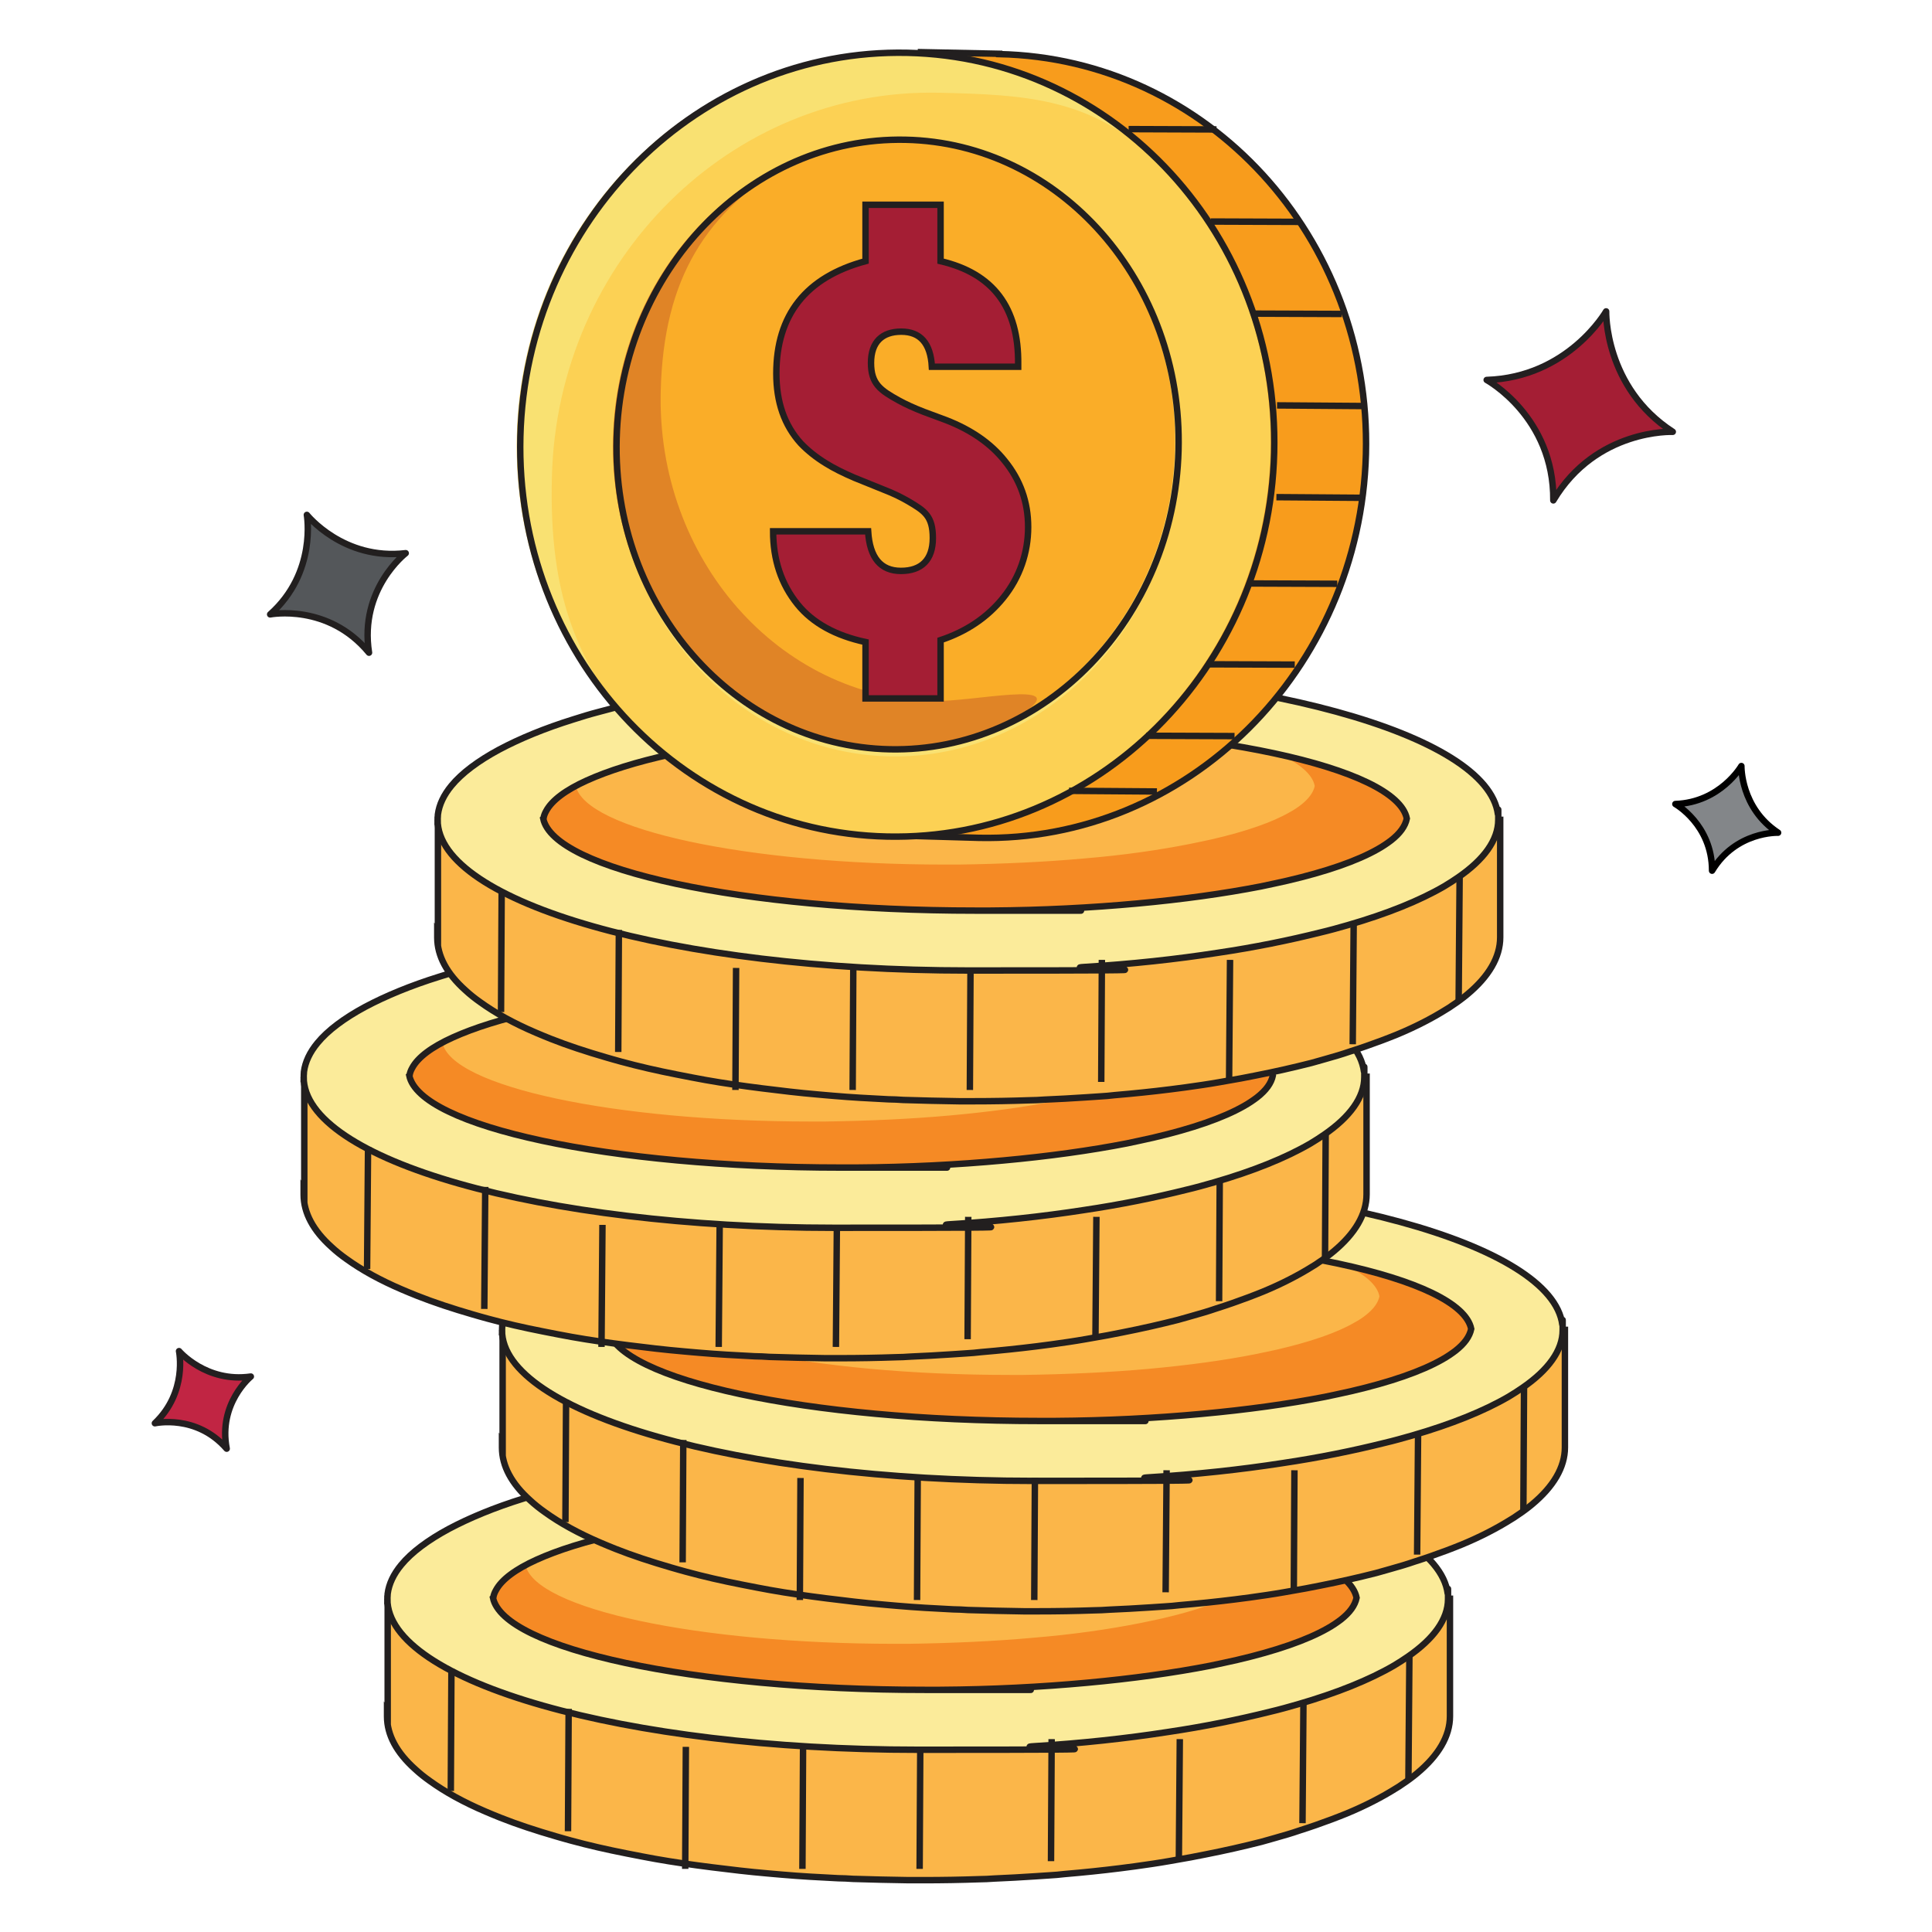 <?xml version="1.0" encoding="UTF-8"?>
<svg id="Layer_1" data-name="Layer 1" xmlns="http://www.w3.org/2000/svg" version="1.1" viewBox="0 0 600 600">
  <defs>
    <style>
      .cls-1 {
        stroke: #231f20;
      }

      .cls-1, .cls-2, .cls-3, .cls-4, .cls-5, .cls-6 {
        stroke-width: 2px;
      }

      .cls-1, .cls-3, .cls-5 {
        stroke-linejoin: round;
      }

      .cls-1, .cls-5, .cls-6 {
        fill: none;
      }

      .cls-7 {
        fill: #fbeb9a;
      }

      .cls-7, .cls-8, .cls-9, .cls-10, .cls-11, .cls-12, .cls-13, .cls-14, .cls-15, .cls-16 {
        stroke-width: 0px;
      }

      .cls-8 {
        fill: #c12543;
      }

      .cls-9 {
        fill: #838689;
      }

      .cls-10 {
        fill: #fcd154;
      }

      .cls-2, .cls-3, .cls-4, .cls-6 {
        stroke: #221f1f;
      }

      .cls-2, .cls-4, .cls-6 {
        stroke-miterlimit: 10;
      }

      .cls-2, .cls-15 {
        fill: #a41e34;
      }

      .cls-3 {
        fill: #54575a;
      }

      .cls-11 {
        fill: #e08426;
      }

      .cls-4 {
        fill: #f89c1c;
      }

      .cls-12 {
        fill: #faad28;
      }

      .cls-5 {
        stroke: #000;
      }

      .cls-13 {
        fill: #f58a25;
      }

      .cls-14 {
        fill: #f9e172;
      }

      .cls-16 {
        fill: #fbb649;
      }
    </style>
  </defs>
  <g>
    <g>
      <g>
        <g>
          <path class="cls-16" d="M120.2,532.6c0,.2,0,.3,0,.5,0,5.7,3,11.2,8.7,16.3,1.4,1.3,2.9,2.5,4.6,3.7,4.7,3.4,10.5,6.6,17.3,9.5,1.5.6,3,1.3,4.6,1.9,5.3,2.1,11.1,4,17.3,5.8,1.5.4,3,.9,4.6,1.3,5.5,1.5,11.2,2.8,17.3,4,1.5.3,3,.6,4.6.9,5.6,1.1,11.3,2,17.3,2.8,1.5.2,3,.4,4.6.6,5.6.7,11.4,1.4,17.3,1.9,1.5.1,3,.3,4.6.4,5.7.5,11.4.8,17.3,1.1,1.5,0,3,.1,4.6.2,5.7.2,11.5.3,17.3.4,1,0,2,0,3.1,0s1,0,1.5,0c5.8,0,11.6-.1,17.3-.3,1.5,0,3.1-.1,4.6-.2,4.3-.2,8.6-.4,12.8-.7,1.5-.1,3-.2,4.5-.3,1.5-.1,3.1-.2,4.6-.4,5.9-.5,11.7-1.1,17.3-1.8,1.5-.2,3.1-.4,4.6-.6,3.6-.5,7.1-1,10.5-1.6,2.3-.4,4.5-.8,6.8-1.2,1.5-.3,3.1-.6,4.6-.9,6.1-1.2,11.8-2.5,17.3-3.9,1.1-.3,2.1-.6,3.2-.9.5-.1.9-.3,1.4-.4,2.5-.7,4.9-1.4,7.2-2.2,3.5-1.1,6.9-2.3,10.1-3.5,1.6-.6,3.1-1.2,4.6-1.8,5.8-2.4,11-5.1,15.3-7.8.7-.4,1.3-.8,2-1.3.8-.5,1.6-1.1,2.3-1.6.8-.6,1.6-1.2,2.3-1.8,6.6-5.5,10.2-11.5,10.2-17.7s0-.9,0-1.3v-35.2s-10.1,0-10.1,0h-4.6s-17.3,0-17.3,0h-4.6s-13.5,0-13.5,0h-3.8s-4.6,0-4.6,0h-17.3s-4.6,0-4.6,0h-17.3s-4.6,0-4.6,0h-17.3s-4.6,0-4.6,0h-17.3s-4.6,0-4.6,0h-17.3s-4.6,0-4.6,0h-17.3s-4.6,0-4.6,0h-17.3s-4.6,0-4.6,0h-17.3s-4.6,0-4.6,0h-17.3s-4.6,0-4.6,0h-17.3s-4.6,0-4.6,0h-17.3s-4.6,0-4.6,0h-17.3s-4.6,0-4.6,0h-8.6s0,36.5,0,36.5h0Z"/>
          <path class="cls-6" d="M120.2,532.6c0,.2,0,.3,0,.5,0,5.7,3,11.2,8.7,16.3,1.4,1.3,2.9,2.5,4.6,3.7,4.7,3.4,10.5,6.6,17.3,9.5,1.5.6,3,1.3,4.6,1.9,5.3,2.1,11.1,4,17.3,5.8,1.5.4,3,.9,4.6,1.3,5.5,1.5,11.2,2.8,17.3,4,1.5.3,3,.6,4.6.9,5.6,1.1,11.3,2,17.3,2.8,1.5.2,3,.4,4.6.6,5.6.7,11.4,1.4,17.3,1.9,1.5.1,3,.3,4.6.4,5.7.5,11.4.8,17.3,1.1,1.5,0,3,.1,4.6.2,5.7.2,11.5.3,17.3.4,1,0,2,0,3.1,0s1,0,1.5,0c5.8,0,11.6-.1,17.3-.3,1.5,0,3.1-.1,4.6-.2,4.3-.2,8.6-.4,12.8-.7,1.5-.1,3-.2,4.5-.3,1.5-.1,3.1-.2,4.6-.4,5.9-.5,11.7-1.1,17.3-1.8,1.5-.2,3.1-.4,4.6-.6,3.6-.5,7.1-1,10.5-1.6,2.3-.4,4.5-.8,6.8-1.2,1.5-.3,3.1-.6,4.6-.9,6.1-1.2,11.8-2.5,17.3-3.9,1.1-.3,2.1-.6,3.2-.9.5-.1.9-.3,1.4-.4,2.5-.7,4.9-1.4,7.2-2.2,3.5-1.1,6.9-2.3,10.1-3.5,1.6-.6,3.1-1.2,4.6-1.8,5.8-2.4,11-5.1,15.3-7.8.7-.4,1.3-.8,2-1.3.8-.5,1.6-1.1,2.3-1.6.8-.6,1.6-1.2,2.3-1.8,6.6-5.5,10.2-11.5,10.2-17.7s0-.9,0-1.3v-35.2s-10.1,0-10.1,0h-4.6s-17.3,0-17.3,0h-4.6s-13.5,0-13.5,0h-3.8s-4.6,0-4.6,0h-17.3s-4.6,0-4.6,0h-17.3s-4.6,0-4.6,0h-17.3s-4.6,0-4.6,0h-17.3s-4.6,0-4.6,0h-17.3s-4.6,0-4.6,0h-17.3s-4.6,0-4.6,0h-17.3s-4.6,0-4.6,0h-17.3s-4.6,0-4.6,0h-17.3s-4.6,0-4.6,0h-17.3s-4.6,0-4.6,0h-17.3s-4.6,0-4.6,0h-17.3s-4.6,0-4.6,0h-8.6s0,36.5,0,36.5h0Z"/>
        </g>
        <g>
          <g>
            <path class="cls-7" d="M120.3,496.6c0,25.8,73.7,46.8,164.7,46.8s24.5-.4,36.2-1.1c14.6-.9,28.5-2.4,41.4-4.4,11.5-1.7,22.2-3.9,31.8-6.3,3-.7,5.8-1.5,8.6-2.3,12.1-3.5,22.3-7.6,30-12.1,1.5-.9,2.9-1.8,4.2-2.7,8-5.5,12.5-11.6,12.5-17.9s0-1.2-.1-1.7c-3.2-25-75.7-45-164.6-45s-42.8,1.2-61.9,3.4c-3.7.4-7.3.9-10.9,1.4-15.5,2.2-29.6,5-41.9,8.4-2.7.7-5.3,1.5-7.8,2.3-9,2.8-16.7,6-23.1,9.4-6.5,3.5-11.6,7.3-14.8,11.2-2.4,2.9-3.8,5.9-4.2,8.9,0,.6-.1,1.2-.1,1.7Z"/>
            <path class="cls-6" d="M120.3,496.6c0,25.8,73.7,46.8,164.7,46.8s24.5-.4,36.2-1.1c14.6-.9,28.5-2.4,41.4-4.4,11.5-1.7,22.2-3.9,31.8-6.3,3-.7,5.8-1.5,8.6-2.3,12.1-3.5,22.3-7.6,30-12.1,1.5-.9,2.9-1.8,4.2-2.7,8-5.5,12.5-11.6,12.5-17.9s0-1.2-.1-1.7c-3.2-25-75.7-45-164.6-45s-42.8,1.2-61.9,3.4c-3.7.4-7.3.9-10.9,1.4-15.5,2.2-29.6,5-41.9,8.4-2.7.7-5.3,1.5-7.8,2.3-9,2.8-16.7,6-23.1,9.4-6.5,3.5-11.6,7.3-14.8,11.2-2.4,2.9-3.8,5.9-4.2,8.9,0,.6-.1,1.2-.1,1.7Z"/>
          </g>
          <path class="cls-16" d="M153.1,496.2c3.2,15.9,62.1,28.6,134.1,28.6s3.2,0,4.8,0c16-.1,31.4-.9,45.5-2.2,14.2-1.3,27.1-3.1,38.4-5.3,2.9-.6,5.6-1.2,8.3-1.8,12-2.8,21.6-6.1,28.1-9.8,1.6-.9,2.9-1.8,4.1-2.7,2.8-2.2,4.4-4.4,4.9-6.8-3.2-15.9-62.1-28.6-134.1-28.6s-18,.2-26.6.6c-4.4.2-8.7.4-12.9.7-17.3,1.2-33.1,3.1-46.6,5.7-2.9.5-5.7,1.1-8.5,1.7-10.5,2.3-19.4,5.1-26,8.1-6.4,2.9-10.8,6.1-12.6,9.5-.4.7-.7,1.5-.8,2.2Z"/>
        </g>
        <path class="cls-13" d="M153,496.2c3.3,15.9,62.1,28.6,134.1,28.6h4.8c16-.1,31.4-.9,45.5-2.2,14.2-1.3,27.1-3.1,38.4-5.3,2.9-.6,5.6-1.1,8.3-1.7,12-2.8,21.6-6.2,28-9.9,1.6-.9,2.9-1.8,4.1-2.7,2.8-2.2,4.5-4.5,4.9-6.8-1.6-7.7-16.1-14.6-38.8-19.7,6.1,2.9,9.8,6.2,10.4,9.6-.4,2-1.9,4-4.2,5.8-1,.8-2.2,1.6-3.5,2.3-5.5,3.2-13.7,6-24,8.4-2.3.5-4.6,1-7.1,1.5-9.6,1.9-20.7,3.5-32.8,4.5-12.1,1.1-25.3,1.7-39,1.9h-4.1c-61.6,0-112-10.9-114.8-24.5t0,0c-4.8,2.5-8,5.2-9.5,8-.4.7-.7,1.5-.9,2.3Z"/>
        <line class="cls-4" x1="285.8" y1="542.5" x2="285.6" y2="580.4"/>
        <line class="cls-4" x1="249.4" y1="542.5" x2="249.2" y2="580.4"/>
        <line class="cls-4" x1="213" y1="542.5" x2="212.8" y2="580.4"/>
        <line class="cls-4" x1="176.6" y1="530.7" x2="176.4" y2="568.7"/>
        <line class="cls-4" x1="140.2" y1="518.3" x2="140" y2="556.2"/>
        <line class="cls-4" x1="326.6" y1="540.1" x2="326.4" y2="578"/>
        <line class="cls-4" x1="366.4" y1="540.1" x2="366.1" y2="578"/>
        <line class="cls-4" x1="404.8" y1="528.3" x2="404.5" y2="566.2"/>
        <line class="cls-4" x1="437.7" y1="514.5" x2="437.4" y2="552.4"/>
        <path class="cls-6" d="M153.1,496.2c3.2,15.9,62.1,28.6,134.1,28.6s3.2,0,4.8,0c16-.1,31.4-.9,45.5-2.2,14.2-1.3,27.1-3.1,38.4-5.3,2.9-.6,5.6-1.2,8.3-1.8,12-2.8,21.6-6.1,28.1-9.8,1.6-.9,2.9-1.8,4.1-2.7,2.8-2.2,4.4-4.4,4.9-6.8-3.2-15.9-62.1-28.6-134.1-28.6s-18,.2-26.6.6c-4.4.2-8.7.4-12.9.7-17.3,1.2-33.1,3.1-46.6,5.7-2.9.5-5.7,1.1-8.5,1.7-10.5,2.3-19.4,5.1-26,8.1-6.4,2.9-10.8,6.1-12.6,9.5-.4.7-.7,1.5-.8,2.2Z"/>
      </g>
      <g>
        <g>
          <path class="cls-16" d="M155.9,449.1c0,.2,0,.3,0,.5,0,5.7,3,11.2,8.7,16.3,1.4,1.3,2.9,2.5,4.6,3.7,4.7,3.4,10.5,6.6,17.3,9.5,1.5.6,3,1.3,4.6,1.9,5.3,2.1,11.1,4,17.3,5.8,1.5.4,3,.9,4.6,1.3,5.5,1.5,11.2,2.8,17.3,4,1.5.3,3,.6,4.6.9,5.6,1.1,11.3,2,17.3,2.8,1.5.2,3,.4,4.6.6,5.6.7,11.4,1.4,17.3,1.9,1.5.1,3,.3,4.6.4,5.7.5,11.4.8,17.3,1.1,1.5,0,3,.1,4.6.2,5.7.2,11.5.3,17.3.4,1,0,2,0,3.1,0s1,0,1.5,0c5.8,0,11.6-.1,17.3-.3,1.5,0,3.1-.1,4.6-.2,4.3-.2,8.6-.4,12.8-.7,1.5-.1,3-.2,4.5-.3,1.5-.1,3.1-.2,4.6-.4,5.9-.5,11.7-1.1,17.3-1.8,1.5-.2,3.1-.4,4.6-.6,3.6-.5,7.1-1,10.5-1.6,2.3-.4,4.5-.8,6.8-1.2,1.5-.3,3.1-.6,4.6-.9,6.1-1.2,11.8-2.5,17.3-3.9,1.1-.3,2.2-.6,3.2-.9.5-.1.9-.3,1.4-.4,2.5-.7,4.9-1.4,7.2-2.2,3.5-1.1,6.9-2.3,10.1-3.5,1.6-.6,3.1-1.2,4.6-1.8,5.8-2.4,11-5.1,15.3-7.8.7-.4,1.3-.8,2-1.3.8-.5,1.6-1.1,2.3-1.6.8-.6,1.6-1.2,2.3-1.8,6.6-5.5,10.2-11.5,10.2-17.7s0-.9,0-1.3v-35.2s-10.1,0-10.1,0h-4.6s-17.3,0-17.3,0h-4.6s-13.5,0-13.5,0h-3.8s-4.6,0-4.6,0h-17.3s-4.6,0-4.6,0h-17.3s-4.6,0-4.6,0h-17.3s-4.6,0-4.6,0h-17.3s-4.6,0-4.6,0h-17.3s-4.6,0-4.6,0h-17.3s-4.6,0-4.6,0h-17.3s-4.6,0-4.6,0h-17.3s-4.6,0-4.6,0h-17.3s-4.6,0-4.6,0h-17.3s-4.6,0-4.6,0h-17.3s-4.6,0-4.6,0h-17.3s-4.6,0-4.6,0h-8.6s0,36.5,0,36.5h0Z"/>
          <path class="cls-6" d="M155.9,449.1c0,.2,0,.3,0,.5,0,5.7,3,11.2,8.7,16.3,1.4,1.3,2.9,2.5,4.6,3.7,4.7,3.4,10.5,6.6,17.3,9.5,1.5.6,3,1.3,4.6,1.9,5.3,2.1,11.1,4,17.3,5.8,1.5.4,3,.9,4.6,1.3,5.5,1.5,11.2,2.8,17.3,4,1.5.3,3,.6,4.6.9,5.6,1.1,11.3,2,17.3,2.8,1.5.2,3,.4,4.6.6,5.6.7,11.4,1.4,17.3,1.9,1.5.1,3,.3,4.6.4,5.7.5,11.4.8,17.3,1.1,1.5,0,3,.1,4.6.2,5.7.2,11.5.3,17.3.4,1,0,2,0,3.1,0s1,0,1.5,0c5.8,0,11.6-.1,17.3-.3,1.5,0,3.1-.1,4.6-.2,4.3-.2,8.6-.4,12.8-.7,1.5-.1,3-.2,4.5-.3,1.5-.1,3.1-.2,4.6-.4,5.9-.5,11.7-1.1,17.3-1.8,1.5-.2,3.1-.4,4.6-.6,3.6-.5,7.1-1,10.5-1.6,2.3-.4,4.5-.8,6.8-1.2,1.5-.3,3.1-.6,4.6-.9,6.1-1.2,11.8-2.5,17.3-3.9,1.1-.3,2.2-.6,3.2-.9.5-.1.9-.3,1.4-.4,2.5-.7,4.9-1.4,7.2-2.2,3.5-1.1,6.9-2.3,10.1-3.5,1.6-.6,3.1-1.2,4.6-1.8,5.8-2.4,11-5.1,15.3-7.8.7-.4,1.3-.8,2-1.3.8-.5,1.6-1.1,2.3-1.6.8-.6,1.6-1.2,2.3-1.8,6.6-5.5,10.2-11.5,10.2-17.7s0-.9,0-1.3v-35.2s-10.1,0-10.1,0h-4.6s-17.3,0-17.3,0h-4.6s-13.5,0-13.5,0h-3.8s-4.6,0-4.6,0h-17.3s-4.6,0-4.6,0h-17.3s-4.6,0-4.6,0h-17.3s-4.6,0-4.6,0h-17.3s-4.6,0-4.6,0h-17.3s-4.6,0-4.6,0h-17.3s-4.6,0-4.6,0h-17.3s-4.6,0-4.6,0h-17.3s-4.6,0-4.6,0h-17.3s-4.6,0-4.6,0h-17.3s-4.6,0-4.6,0h-17.3s-4.6,0-4.6,0h-17.3s-4.6,0-4.6,0h-8.6s0,36.5,0,36.5h0Z"/>
        </g>
        <g>
          <g>
            <path class="cls-7" d="M155.9,413.1c0,25.8,73.7,46.8,164.7,46.8s24.5-.4,36.2-1.1c14.6-.9,28.5-2.4,41.4-4.4,11.5-1.7,22.2-3.9,31.8-6.3,3-.7,5.8-1.5,8.6-2.3,12.1-3.5,22.3-7.6,30-12.1,1.5-.9,2.9-1.8,4.2-2.7,8-5.5,12.5-11.6,12.5-17.9s0-1.2-.1-1.7c-3.2-25-75.7-45-164.6-45s-42.8,1.2-61.9,3.4c-3.7.4-7.3.9-10.9,1.4-15.5,2.2-29.6,5-41.9,8.4-2.7.7-5.3,1.5-7.8,2.3-9,2.8-16.7,6-23.1,9.4-6.5,3.5-11.6,7.3-14.8,11.2-2.4,2.9-3.8,5.9-4.2,8.9,0,.6-.1,1.2-.1,1.7Z"/>
            <path class="cls-6" d="M155.9,413.1c0,25.8,73.7,46.8,164.7,46.8s24.5-.4,36.2-1.1c14.6-.9,28.5-2.4,41.4-4.4,11.5-1.7,22.2-3.9,31.8-6.3,3-.7,5.8-1.5,8.6-2.3,12.1-3.5,22.3-7.6,30-12.1,1.5-.9,2.9-1.8,4.2-2.7,8-5.5,12.5-11.6,12.5-17.9s0-1.2-.1-1.7c-3.2-25-75.7-45-164.6-45s-42.8,1.2-61.9,3.4c-3.7.4-7.3.9-10.9,1.4-15.5,2.2-29.6,5-41.9,8.4-2.7.7-5.3,1.5-7.8,2.3-9,2.8-16.7,6-23.1,9.4-6.5,3.5-11.6,7.3-14.8,11.2-2.4,2.9-3.8,5.9-4.2,8.9,0,.6-.1,1.2-.1,1.7Z"/>
          </g>
          <path class="cls-16" d="M188.7,412.7c3.2,15.9,62.1,28.6,134.1,28.6s3.2,0,4.8,0c16-.1,31.4-.9,45.5-2.2,14.2-1.3,27.1-3.1,38.4-5.3,2.9-.6,5.6-1.2,8.3-1.8,12-2.8,21.6-6.1,28.1-9.8,1.6-.9,2.9-1.8,4.1-2.7,2.8-2.2,4.4-4.4,4.9-6.8-3.2-15.9-62.1-28.6-134.1-28.6s-18,.2-26.6.6c-4.4.2-8.7.4-12.9.7-17.3,1.2-33.1,3.1-46.6,5.7-2.9.5-5.7,1.1-8.5,1.7-10.5,2.3-19.4,5.1-26,8.1-6.4,2.9-10.8,6.1-12.6,9.5-.4.7-.7,1.5-.8,2.2Z"/>
        </g>
        <path class="cls-13" d="M188.7,412.7c3.3,15.9,62.1,28.6,134.1,28.6h4.8c16-.1,31.4-.9,45.5-2.2,14.2-1.3,27.1-3.1,38.4-5.3,2.9-.6,5.6-1.1,8.3-1.7,12-2.8,21.6-6.2,28-9.9,1.6-.9,2.9-1.8,4.1-2.7,2.8-2.2,4.5-4.5,4.9-6.8-1.6-7.7-16.1-14.6-38.8-19.7,6.1,2.9,9.8,6.2,10.4,9.6-.4,2-1.9,4-4.2,5.8-1,.8-2.2,1.6-3.5,2.3-5.5,3.2-13.7,6-24,8.4-2.3.5-4.6,1-7.1,1.5-9.6,1.9-20.7,3.4-32.8,4.5-12.1,1.1-25.3,1.7-39,1.9h-4.1c-61.6,0-112-10.9-114.7-24.5t0,0c-4.8,2.5-8,5.2-9.5,8-.4.7-.7,1.5-.9,2.3Z"/>
        <line class="cls-4" x1="321.4" y1="459" x2="321.2" y2="496.9"/>
        <line class="cls-4" x1="285" y1="459" x2="284.8" y2="496.9"/>
        <line class="cls-4" x1="248.6" y1="459" x2="248.4" y2="496.9"/>
        <line class="cls-4" x1="212.2" y1="447.2" x2="212" y2="485.2"/>
        <line class="cls-4" x1="175.8" y1="434.8" x2="175.6" y2="472.7"/>
        <line class="cls-4" x1="362.3" y1="456.6" x2="362" y2="494.5"/>
        <line class="cls-4" x1="402" y1="456.6" x2="401.8" y2="494.5"/>
        <line class="cls-4" x1="440.4" y1="444.8" x2="440.1" y2="482.8"/>
        <line class="cls-4" x1="473.3" y1="431" x2="473.1" y2="468.9"/>
        <path class="cls-6" d="M188.7,412.7c3.2,15.9,62.1,28.6,134.1,28.6s3.2,0,4.8,0c16-.1,31.4-.9,45.5-2.2,14.2-1.3,27.1-3.1,38.4-5.3,2.9-.6,5.6-1.2,8.3-1.8,12-2.8,21.6-6.1,28.1-9.8,1.6-.9,2.9-1.8,4.1-2.7,2.8-2.2,4.4-4.4,4.9-6.8-3.2-15.9-62.1-28.6-134.1-28.6s-18,.2-26.6.6c-4.4.2-8.7.4-12.9.7-17.3,1.2-33.1,3.1-46.6,5.7-2.9.5-5.7,1.1-8.5,1.7-10.5,2.3-19.4,5.1-26,8.1-6.4,2.9-10.8,6.1-12.6,9.5-.4.7-.7,1.5-.8,2.2Z"/>
      </g>
      <g>
        <g>
          <path class="cls-16" d="M94.3,370.5c0,.2,0,.3,0,.5,0,5.7,3,11.2,8.7,16.3,1.4,1.3,2.9,2.5,4.6,3.7,4.7,3.4,10.5,6.6,17.3,9.5,1.5.6,3,1.3,4.6,1.9,5.3,2.1,11.1,4,17.3,5.8,1.5.4,3,.9,4.6,1.3,5.5,1.5,11.2,2.8,17.3,4,1.5.3,3,.6,4.6.9,5.6,1.1,11.3,2,17.3,2.8,1.5.2,3,.4,4.6.6,5.6.7,11.4,1.4,17.3,1.9,1.5.1,3,.3,4.6.4,5.7.5,11.4.8,17.3,1.1,1.5,0,3,.1,4.6.2,5.7.2,11.5.3,17.3.4,1,0,2,0,3.1,0s1,0,1.5,0c5.8,0,11.6-.1,17.3-.3,1.5,0,3.1-.1,4.6-.2,4.3-.2,8.6-.4,12.8-.7,1.5-.1,3-.2,4.5-.3,1.5-.1,3.1-.2,4.6-.4,5.9-.5,11.7-1.1,17.3-1.8,1.5-.2,3.1-.4,4.6-.6,3.6-.5,7.1-1,10.5-1.6,2.3-.4,4.5-.8,6.8-1.2,1.5-.3,3.1-.6,4.6-.9,6.1-1.2,11.8-2.5,17.3-3.9,1.1-.3,2.2-.6,3.2-.9.5-.1.9-.3,1.4-.4,2.5-.7,4.9-1.4,7.2-2.2,3.5-1.1,6.9-2.3,10.1-3.5,1.6-.6,3.1-1.2,4.6-1.8,5.8-2.4,11-5.1,15.3-7.8.7-.4,1.3-.8,2-1.3.8-.5,1.6-1.1,2.3-1.6.8-.6,1.6-1.2,2.3-1.8,6.6-5.5,10.2-11.5,10.2-17.7s0-.9,0-1.3v-35.2s-10.1,0-10.1,0h-4.6s-17.3,0-17.3,0h-4.6s-13.5,0-13.5,0h-3.8s-4.6,0-4.6,0h-17.3s-4.6,0-4.6,0h-17.3s-4.6,0-4.6,0h-17.3s-4.6,0-4.6,0h-17.3s-4.6,0-4.6,0h-17.3s-4.6,0-4.6,0h-17.3s-4.6,0-4.6,0h-17.3s-4.6,0-4.6,0h-17.3s-4.6,0-4.6,0h-17.3s-4.6,0-4.6,0h-17.3s-4.6,0-4.6,0h-17.3s-4.6,0-4.6,0h-17.3s-4.6,0-4.6,0h-8.6s0,36.5,0,36.5h0Z"/>
          <path class="cls-6" d="M94.3,370.5c0,.2,0,.3,0,.5,0,5.7,3,11.2,8.7,16.3,1.4,1.3,2.9,2.5,4.6,3.7,4.7,3.4,10.5,6.6,17.3,9.5,1.5.6,3,1.3,4.6,1.9,5.3,2.1,11.1,4,17.3,5.8,1.5.4,3,.9,4.6,1.3,5.5,1.5,11.2,2.8,17.3,4,1.5.3,3,.6,4.6.9,5.6,1.1,11.3,2,17.3,2.8,1.5.2,3,.4,4.6.6,5.6.7,11.4,1.4,17.3,1.9,1.5.1,3,.3,4.6.4,5.7.5,11.4.8,17.3,1.1,1.5,0,3,.1,4.6.2,5.7.2,11.5.3,17.3.4,1,0,2,0,3.1,0s1,0,1.5,0c5.8,0,11.6-.1,17.3-.3,1.5,0,3.1-.1,4.6-.2,4.3-.2,8.6-.4,12.8-.7,1.5-.1,3-.2,4.5-.3,1.5-.1,3.1-.2,4.6-.4,5.9-.5,11.7-1.1,17.3-1.8,1.5-.2,3.1-.4,4.6-.6,3.6-.5,7.1-1,10.5-1.6,2.3-.4,4.5-.8,6.8-1.2,1.5-.3,3.1-.6,4.6-.9,6.1-1.2,11.8-2.5,17.3-3.9,1.1-.3,2.2-.6,3.2-.9.5-.1.9-.3,1.4-.4,2.5-.7,4.9-1.4,7.2-2.2,3.5-1.1,6.9-2.3,10.1-3.5,1.6-.6,3.1-1.2,4.6-1.8,5.8-2.4,11-5.1,15.3-7.8.7-.4,1.3-.8,2-1.3.8-.5,1.6-1.1,2.3-1.6.8-.6,1.6-1.2,2.3-1.8,6.6-5.5,10.2-11.5,10.2-17.7s0-.9,0-1.3v-35.2s-10.1,0-10.1,0h-4.6s-17.3,0-17.3,0h-4.6s-13.5,0-13.5,0h-3.8s-4.6,0-4.6,0h-17.3s-4.6,0-4.6,0h-17.3s-4.6,0-4.6,0h-17.3s-4.6,0-4.6,0h-17.3s-4.6,0-4.6,0h-17.3s-4.6,0-4.6,0h-17.3s-4.6,0-4.6,0h-17.3s-4.6,0-4.6,0h-17.3s-4.6,0-4.6,0h-17.3s-4.6,0-4.6,0h-17.3s-4.6,0-4.6,0h-17.3s-4.6,0-4.6,0h-17.3s-4.6,0-4.6,0h-8.6s0,36.5,0,36.5h0Z"/>
        </g>
        <g>
          <g>
            <path class="cls-7" d="M94.3,334.5c0,25.8,73.7,46.8,164.7,46.8s24.5-.4,36.2-1.1c14.6-.9,28.5-2.4,41.4-4.4,11.5-1.7,22.2-3.9,31.8-6.3,3-.7,5.8-1.5,8.6-2.3,12.1-3.5,22.3-7.6,30-12.1,1.5-.9,2.9-1.8,4.2-2.7,8-5.5,12.5-11.6,12.5-17.9s0-1.2-.1-1.7c-3.2-25-75.7-45-164.6-45s-42.8,1.2-61.9,3.4c-3.7.4-7.3.9-10.9,1.4-15.5,2.2-29.6,5-41.9,8.4-2.7.7-5.3,1.5-7.8,2.3-9,2.8-16.7,6-23.1,9.4-6.5,3.5-11.6,7.3-14.8,11.2-2.4,2.9-3.8,5.9-4.2,8.9,0,.6-.1,1.2-.1,1.7Z"/>
            <path class="cls-6" d="M94.3,334.5c0,25.8,73.7,46.8,164.7,46.8s24.5-.4,36.2-1.1c14.6-.9,28.5-2.4,41.4-4.4,11.5-1.7,22.2-3.9,31.8-6.3,3-.7,5.8-1.5,8.6-2.3,12.1-3.5,22.3-7.6,30-12.1,1.5-.9,2.9-1.8,4.2-2.7,8-5.5,12.5-11.6,12.5-17.9s0-1.2-.1-1.7c-3.2-25-75.7-45-164.6-45s-42.8,1.2-61.9,3.4c-3.7.4-7.3.9-10.9,1.4-15.5,2.2-29.6,5-41.9,8.4-2.7.7-5.3,1.5-7.8,2.3-9,2.8-16.7,6-23.1,9.4-6.5,3.5-11.6,7.3-14.8,11.2-2.4,2.9-3.8,5.9-4.2,8.9,0,.6-.1,1.2-.1,1.7Z"/>
          </g>
          <path class="cls-16" d="M127.1,334c3.2,15.9,62.1,28.6,134.1,28.6s3.2,0,4.8,0c16-.1,31.4-.9,45.5-2.2,14.2-1.3,27.1-3.1,38.4-5.3,2.9-.6,5.6-1.2,8.3-1.8,12-2.8,21.6-6.1,28.1-9.8,1.6-.9,2.9-1.8,4.1-2.7,2.8-2.2,4.4-4.4,4.9-6.8-3.2-15.9-62.1-28.6-134.1-28.6s-18,.2-26.6.6c-4.4.2-8.7.4-12.9.7-17.3,1.2-33.1,3.1-46.6,5.7-2.9.5-5.7,1.1-8.5,1.7-10.5,2.3-19.4,5.1-26,8.1-6.4,2.9-10.8,6.1-12.6,9.5-.4.7-.7,1.5-.8,2.2Z"/>
        </g>
        <path class="cls-13" d="M127.1,334c3.3,15.9,62.1,28.6,134.1,28.6h4.8c16-.1,31.4-.9,45.5-2.2,14.2-1.3,27.1-3.1,38.4-5.3,2.9-.6,5.6-1.1,8.3-1.7,12-2.8,21.6-6.2,28-9.9,1.6-.9,2.9-1.8,4.1-2.7,2.8-2.2,4.5-4.5,4.9-6.8-1.6-7.7-16.1-14.6-38.8-19.7,6.1,2.9,9.8,6.2,10.4,9.6-.4,2-1.9,4-4.2,5.8-1,.8-2.2,1.6-3.5,2.3-5.5,3.2-13.7,6-24,8.4-2.3.5-4.6,1-7.1,1.5-9.6,1.9-20.7,3.4-32.8,4.5-12.1,1.1-25.3,1.7-39,1.9h-4.1c-61.6,0-112-10.9-114.7-24.5t0,0c-4.8,2.5-8,5.2-9.5,8-.4.7-.7,1.5-.9,2.3Z"/>
        <line class="cls-4" x1="259.9" y1="380.4" x2="259.6" y2="418.3"/>
        <line class="cls-4" x1="223.5" y1="380.4" x2="223.2" y2="418.3"/>
        <line class="cls-4" x1="187.1" y1="380.4" x2="186.8" y2="418.3"/>
        <line class="cls-4" x1="150.7" y1="368.6" x2="150.4" y2="406.5"/>
        <line class="cls-4" x1="114.3" y1="356.2" x2="114" y2="394.1"/>
        <line class="cls-4" x1="300.7" y1="377.9" x2="300.5" y2="415.9"/>
        <line class="cls-4" x1="340.5" y1="377.9" x2="340.2" y2="415.9"/>
        <line class="cls-4" x1="378.8" y1="366.2" x2="378.6" y2="404.1"/>
        <line class="cls-4" x1="411.7" y1="352.4" x2="411.5" y2="390.3"/>
        <path class="cls-6" d="M127.1,334c3.2,15.9,62.1,28.6,134.1,28.6s3.2,0,4.8,0c16-.1,31.4-.9,45.5-2.2,14.2-1.3,27.1-3.1,38.4-5.3,2.9-.6,5.6-1.2,8.3-1.8,12-2.8,21.6-6.1,28.1-9.8,1.6-.9,2.9-1.8,4.1-2.7,2.8-2.2,4.4-4.4,4.9-6.8-3.2-15.9-62.1-28.6-134.1-28.6s-18,.2-26.6.6c-4.4.2-8.7.4-12.9.7-17.3,1.2-33.1,3.1-46.6,5.7-2.9.5-5.7,1.1-8.5,1.7-10.5,2.3-19.4,5.1-26,8.1-6.4,2.9-10.8,6.1-12.6,9.5-.4.7-.7,1.5-.8,2.2Z"/>
      </g>
      <g>
        <g>
          <path class="cls-16" d="M135.8,290.7c0,.2,0,.3,0,.5,0,5.7,3,11.2,8.7,16.3,1.4,1.3,2.9,2.5,4.6,3.7,4.7,3.4,10.5,6.6,17.3,9.5,1.5.6,3,1.3,4.6,1.9,5.3,2.1,11.1,4,17.3,5.8,1.5.4,3,.9,4.6,1.3,5.5,1.5,11.2,2.8,17.3,4,1.5.3,3,.6,4.6.9,5.6,1.1,11.3,2,17.3,2.8,1.5.2,3,.4,4.6.6,5.6.7,11.4,1.4,17.3,1.9,1.5.1,3,.3,4.6.4,5.7.5,11.4.8,17.3,1.1,1.5,0,3,.1,4.6.2,5.7.2,11.5.3,17.3.4,1,0,2,0,3.1,0s1,0,1.5,0c5.8,0,11.6-.1,17.3-.3,1.5,0,3.1-.1,4.6-.2,4.3-.2,8.6-.4,12.8-.7,1.5-.1,3-.2,4.5-.3,1.5-.1,3.1-.2,4.6-.4,5.9-.5,11.7-1.1,17.3-1.8,1.5-.2,3.1-.4,4.6-.6,3.6-.5,7.1-1,10.5-1.6,2.3-.4,4.5-.8,6.8-1.2,1.5-.3,3.1-.6,4.6-.9,6.1-1.2,11.8-2.5,17.3-3.9,1.1-.3,2.1-.6,3.2-.9.5-.1.9-.3,1.4-.4,2.5-.7,4.9-1.4,7.2-2.2,3.5-1.1,6.9-2.3,10.1-3.5,1.6-.6,3.1-1.2,4.6-1.8,5.8-2.4,11-5.1,15.3-7.8.7-.4,1.3-.8,2-1.3.8-.5,1.6-1.1,2.3-1.6.8-.6,1.6-1.2,2.3-1.8,6.6-5.5,10.2-11.5,10.2-17.7s0-.9,0-1.3v-35.2s-10.1,0-10.1,0h-4.6s-17.3,0-17.3,0h-4.6s-13.5,0-13.5,0h-3.8s-4.6,0-4.6,0h-17.3s-4.6,0-4.6,0h-17.3s-4.6,0-4.6,0h-17.3s-4.6,0-4.6,0h-17.3s-4.6,0-4.6,0h-17.3s-4.6,0-4.6,0h-17.3s-4.6,0-4.6,0h-17.3s-4.6,0-4.6,0h-17.3s-4.6,0-4.6,0h-17.3s-4.6,0-4.6,0h-17.3s-4.6,0-4.6,0h-17.3s-4.6,0-4.6,0h-17.3s-4.6,0-4.6,0h-8.6s0,36.5,0,36.5h0Z"/>
          <path class="cls-6" d="M135.8,290.7c0,.2,0,.3,0,.5,0,5.7,3,11.2,8.7,16.3,1.4,1.3,2.9,2.5,4.6,3.7,4.7,3.4,10.5,6.6,17.3,9.5,1.5.6,3,1.3,4.6,1.9,5.3,2.1,11.1,4,17.3,5.8,1.5.4,3,.9,4.6,1.3,5.5,1.5,11.2,2.8,17.3,4,1.5.3,3,.6,4.6.9,5.6,1.1,11.3,2,17.3,2.8,1.5.2,3,.4,4.6.6,5.6.7,11.4,1.4,17.3,1.9,1.5.1,3,.3,4.6.4,5.7.5,11.4.8,17.3,1.1,1.5,0,3,.1,4.6.2,5.7.2,11.5.3,17.3.4,1,0,2,0,3.1,0s1,0,1.5,0c5.8,0,11.6-.1,17.3-.3,1.5,0,3.1-.1,4.6-.2,4.3-.2,8.6-.4,12.8-.7,1.5-.1,3-.2,4.5-.3,1.5-.1,3.1-.2,4.6-.4,5.9-.5,11.7-1.1,17.3-1.8,1.5-.2,3.1-.4,4.6-.6,3.6-.5,7.1-1,10.5-1.6,2.3-.4,4.5-.8,6.8-1.2,1.5-.3,3.1-.6,4.6-.9,6.1-1.2,11.8-2.5,17.3-3.9,1.1-.3,2.1-.6,3.2-.9.5-.1.9-.3,1.4-.4,2.5-.7,4.9-1.4,7.2-2.2,3.5-1.1,6.9-2.3,10.1-3.5,1.6-.6,3.1-1.2,4.6-1.8,5.8-2.4,11-5.1,15.3-7.8.7-.4,1.3-.8,2-1.3.8-.5,1.6-1.1,2.3-1.6.8-.6,1.6-1.2,2.3-1.8,6.6-5.5,10.2-11.5,10.2-17.7s0-.9,0-1.3v-35.2s-10.1,0-10.1,0h-4.6s-17.3,0-17.3,0h-4.6s-13.5,0-13.5,0h-3.8s-4.6,0-4.6,0h-17.3s-4.6,0-4.6,0h-17.3s-4.6,0-4.6,0h-17.3s-4.6,0-4.6,0h-17.3s-4.6,0-4.6,0h-17.3s-4.6,0-4.6,0h-17.3s-4.6,0-4.6,0h-17.3s-4.6,0-4.6,0h-17.3s-4.6,0-4.6,0h-17.3s-4.6,0-4.6,0h-17.3s-4.6,0-4.6,0h-17.3s-4.6,0-4.6,0h-17.3s-4.6,0-4.6,0h-8.6s0,36.5,0,36.5h0Z"/>
        </g>
        <g>
          <g>
            <path class="cls-7" d="M135.9,254.6c0,25.8,73.7,46.8,164.7,46.8s24.5-.4,36.2-1.1c14.6-.9,28.5-2.4,41.4-4.4,11.5-1.7,22.2-3.9,31.8-6.3,3-.7,5.8-1.5,8.6-2.3,12.1-3.5,22.3-7.6,30-12.1,1.5-.9,2.9-1.8,4.2-2.7,8-5.5,12.5-11.6,12.5-17.9s0-1.2-.1-1.7c-3.2-25-75.7-45-164.6-45s-42.8,1.2-61.9,3.4c-3.7.4-7.3.9-10.9,1.4-15.5,2.2-29.6,5-41.9,8.4-2.7.7-5.3,1.5-7.8,2.3-9,2.8-16.7,6-23.1,9.4-6.5,3.5-11.6,7.3-14.8,11.2-2.4,2.9-3.8,5.9-4.2,8.9,0,.6-.1,1.2-.1,1.7Z"/>
            <path class="cls-6" d="M135.9,254.6c0,25.8,73.7,46.8,164.7,46.8s24.5-.4,36.2-1.1c14.6-.9,28.5-2.4,41.4-4.4,11.5-1.7,22.2-3.9,31.8-6.3,3-.7,5.8-1.5,8.6-2.3,12.1-3.5,22.3-7.6,30-12.1,1.5-.9,2.9-1.8,4.2-2.7,8-5.5,12.5-11.6,12.5-17.9s0-1.2-.1-1.7c-3.2-25-75.7-45-164.6-45s-42.8,1.2-61.9,3.4c-3.7.4-7.3.9-10.9,1.4-15.5,2.2-29.6,5-41.9,8.4-2.7.7-5.3,1.5-7.8,2.3-9,2.8-16.7,6-23.1,9.4-6.5,3.5-11.6,7.3-14.8,11.2-2.4,2.9-3.8,5.9-4.2,8.9,0,.6-.1,1.2-.1,1.7Z"/>
          </g>
          <path class="cls-16" d="M168.7,254.2c3.2,15.9,62.1,28.6,134.1,28.6s3.2,0,4.8,0c16-.1,31.4-.9,45.5-2.2,14.2-1.3,27.1-3.1,38.4-5.3,2.9-.6,5.6-1.2,8.3-1.8,12-2.8,21.6-6.1,28.1-9.8,1.6-.9,2.9-1.8,4.1-2.7,2.8-2.2,4.4-4.4,4.9-6.8-3.2-15.9-62.1-28.6-134.1-28.6s-18,.2-26.6.6c-4.4.2-8.7.4-12.9.7-17.3,1.2-33.1,3.1-46.6,5.7-2.9.5-5.7,1.1-8.5,1.7-10.5,2.3-19.4,5.1-26,8.1-6.4,2.9-10.8,6.1-12.6,9.5-.4.7-.7,1.5-.8,2.2Z"/>
        </g>
        <path class="cls-13" d="M168.6,254.2c3.3,15.9,62.1,28.6,134.1,28.6h4.8c16-.1,31.4-.9,45.5-2.2,14.2-1.3,27.1-3.1,38.4-5.3,2.9-.6,5.6-1.1,8.3-1.7,12-2.8,21.6-6.2,28-9.9,1.6-.9,2.9-1.8,4.1-2.7,2.8-2.2,4.5-4.5,4.9-6.8-1.6-7.7-16.1-14.6-38.8-19.7,6.1,2.9,9.8,6.2,10.4,9.6-.4,2-1.9,4-4.2,5.8-1,.8-2.2,1.6-3.5,2.3-5.5,3.2-13.7,6-24,8.4-2.3.5-4.6,1-7.1,1.5-9.6,1.9-20.7,3.5-32.8,4.5-12.1,1.1-25.3,1.7-39,1.9h-4.1c-61.6,0-112-10.9-114.8-24.5t0,0c-4.8,2.5-8,5.2-9.5,8-.4.7-.7,1.5-.9,2.3Z"/>
        <line class="cls-4" x1="301.4" y1="300.6" x2="301.2" y2="338.5"/>
        <line class="cls-4" x1="265" y1="300.6" x2="264.8" y2="338.5"/>
        <line class="cls-4" x1="228.6" y1="300.6" x2="228.4" y2="338.5"/>
        <line class="cls-4" x1="192.2" y1="288.8" x2="192" y2="326.7"/>
        <line class="cls-4" x1="155.8" y1="276.4" x2="155.6" y2="314.3"/>
        <line class="cls-4" x1="342.2" y1="298.1" x2="342" y2="336"/>
        <line class="cls-4" x1="382" y1="298.1" x2="381.7" y2="336"/>
        <line class="cls-4" x1="420.4" y1="286.4" x2="420.1" y2="324.3"/>
        <line class="cls-4" x1="453.3" y1="272.6" x2="453" y2="310.5"/>
        <path class="cls-6" d="M168.7,254.2c3.2,15.9,62.1,28.6,134.1,28.6s3.2,0,4.8,0c16-.1,31.4-.9,45.5-2.2,14.2-1.3,27.1-3.1,38.4-5.3,2.9-.6,5.6-1.2,8.3-1.8,12-2.8,21.6-6.1,28.1-9.8,1.6-.9,2.9-1.8,4.1-2.7,2.8-2.2,4.4-4.4,4.9-6.8-3.2-15.9-62.1-28.6-134.1-28.6s-18,.2-26.6.6c-4.4.2-8.7.4-12.9.7-17.3,1.2-33.1,3.1-46.6,5.7-2.9.5-5.7,1.1-8.5,1.7-10.5,2.3-19.4,5.1-26,8.1-6.4,2.9-10.8,6.1-12.6,9.5-.4.7-.7,1.5-.8,2.2Z"/>
      </g>
      <g>
        <path class="cls-4" d="M310.3,16.7l-24.3-.5-6.3,243.3,24.3.7c64.6,1.4,118.4-52,120.2-119.2,1.7-67.2-49.2-122.8-113.9-124.2Z"/>
        <path class="cls-10" d="M394.6,140.3c-1.7,67.2-55.5,120.6-120.2,119.2-64.6-1.4-115.6-57-113.9-124.2,1.7-67.2,55.5-120.6,120.2-119.2,64.6,1.4,115.6,57,113.9,124.2Z"/>
        <path class="cls-14" d="M171.4,148c1.7-67.2,55.5-120.6,120.2-119.2,26.9.6,45.2,1.8,64.6,18.2-20-18.7-46.3-30.3-75.4-31-64.6-1.4-118.4,52-120.2,119.2-1,39.2,15.9,74.4,43,97.3-24.4-22.9-33.2-47.5-32.2-84.5Z"/>
        <path class="cls-14" d="M276.3,234.9c-48.1-1-86.2-44.3-84.8-96.5,1.4-52.2,41.6-93.8,89.7-92.8,48.1,1,86.2,44.3,84.8,96.5-1.3,52.2-41.6,93.8-89.7,92.8Z"/>
        <path class="cls-12" d="M275.2,232.4c-48.1-1-86.2-44.3-84.8-96.5,1.4-52.2,41.6-93.8,89.7-92.8,48.1,1,86.2,44.3,84.8,96.5-1.4,52.2-41.6,93.8-89.7,92.8Z"/>
        <path class="cls-11" d="M290,217.8c-48.1-1-86.2-44.3-84.8-96.5.9-35.2,14.2-55.7,40.9-71.5-31.8,13.7-54.7,46.9-55.7,86.1-1.4,52.2,36.7,95.5,84.8,96.5,15.7.3,30.5-3.9,43.4-11.5,13.5-9.8-16.6-2.9-28.6-3.2Z"/>
        <path class="cls-6" d="M395.7,140.6c-1.7,67.2-55.5,120.6-120.2,119.2-64.6-1.4-115.6-57-113.9-124.2,1.7-67.2,55.5-120.6,120.2-119.2,64.6,1.4,115.6,57,113.9,124.2Z"/>
        <path class="cls-6" d="M276.3,232.7c-48.1-1-86.2-44.3-84.8-96.5,1.4-52.2,41.6-93.8,89.7-92.8,48.1,1,86.2,44.3,84.8,96.5-1.4,52.2-41.6,93.8-89.7,92.8Z"/>
        <line class="cls-4" x1="396.4" y1="154.4" x2="423.8" y2="154.6"/>
        <line class="cls-4" x1="396.6" y1="125.9" x2="423.9" y2="126.1"/>
        <line class="cls-4" x1="389.4" y1="97.4" x2="416.7" y2="97.5"/>
        <line class="cls-4" x1="376" y1="68.8" x2="403.3" y2="68.9"/>
        <line class="cls-4" x1="350.5" y1="40.1" x2="377.8" y2="40.2"/>
        <line class="cls-4" x1="388" y1="181.2" x2="415.3" y2="181.3"/>
        <line class="cls-4" x1="374.7" y1="206.3" x2="402.1" y2="206.4"/>
        <line class="cls-4" x1="356" y1="228.5" x2="383.4" y2="228.6"/>
        <line class="cls-4" x1="332" y1="245.6" x2="359.3" y2="245.8"/>
      </g>
    </g>
    <path class="cls-2" d="M311.6,185.6c-4.9,6.1-11.4,10.5-19.5,13.2v18.1h-23.3v-17.5c-9.3-2-16.4-5.9-21.1-11.7-5.1-6.3-7.6-13.9-7.6-22.7h29.5c.5,8.2,3.9,12.3,10.2,12.3s9.9-3.4,9.9-10.2-2.5-8.4-7.6-11.4c-1.9-1.1-4.4-2.4-7.8-3.7l-8.9-3.6c-3.5-1.5-6.5-3-8.9-4.5-3.1-1.9-5.7-4-7.8-6.2-5.1-5.6-7.6-12.8-7.6-21.7,0-18.2,9.2-29.9,27.7-34.9v-17.5h23.3v17.5c16.3,3.8,24.3,14.4,24.1,32v.8h-26.8c-.4-7.3-3.6-10.9-9.5-10.9s-9.4,3.2-9.4,9.7,2.9,8.5,8.7,11.7c2,1.1,4.6,2.3,7.7,3.5l7,2.6c7.7,3,13.8,7.2,18.1,12.6,4.8,5.9,7.3,12.7,7.3,20.6s-2.6,15.6-7.7,21.9Z"/>
  </g>
  <g>
    <g>
      <path class="cls-15" d="M482.4,155.4c.2-26-20.7-37.4-20.7-37.4,25.4-.8,37.1-21.3,37.1-21.3,0,0-.6,23.6,20.7,37.4,0,0-23.8-1-37.1,21.3Z"/>
      <path class="cls-1" d="M482.4,155.4c.2-26-20.7-37.4-20.7-37.4,25.4-.8,37.1-21.3,37.1-21.3,0,0-.6,23.6,20.7,37.4,0,0-23.8-1-37.1,21.3Z"/>
    </g>
    <g>
      <path class="cls-9" d="M531.7,270.4c0-14.3-11.4-20.7-11.4-20.7,14-.5,20.5-11.8,20.5-11.8,0,0-.3,13,11.4,20.7,0,0-13.1-.5-20.5,11.8Z"/>
      <path class="cls-5" d="M531.7,270.4c0-14.3-11.4-20.7-11.4-20.7,14-.5,20.5-11.8,20.5-11.8,0,0-.3,13,11.4,20.7,0,0-13.1-.5-20.5,11.8Z"/>
    </g>
    <g>
      <path class="cls-8" d="M70.4,449.9c-9.4-10.8-22.3-7.9-22.3-7.9,10.2-9.7,7.5-22.4,7.5-22.4,0,0,8.4,9.9,22.3,7.9,0,0-10.2,8.3-7.5,22.4Z"/>
      <path class="cls-1" d="M70.4,449.9c-9.4-10.8-22.3-7.9-22.3-7.9,10.2-9.7,7.5-22.4,7.5-22.4,0,0,8.4,9.9,22.3,7.9,0,0-10.2,8.3-7.5,22.4Z"/>
    </g>
    <path class="cls-3" d="M114.6,202.7c-12.7-15.4-30.7-11.9-30.7-11.9,14.6-13,11.4-30.9,11.4-30.9,0,0,11.3,14.2,30.7,11.9,0,0-14.5,11.1-11.4,30.9Z"/>
  </g>
</svg>